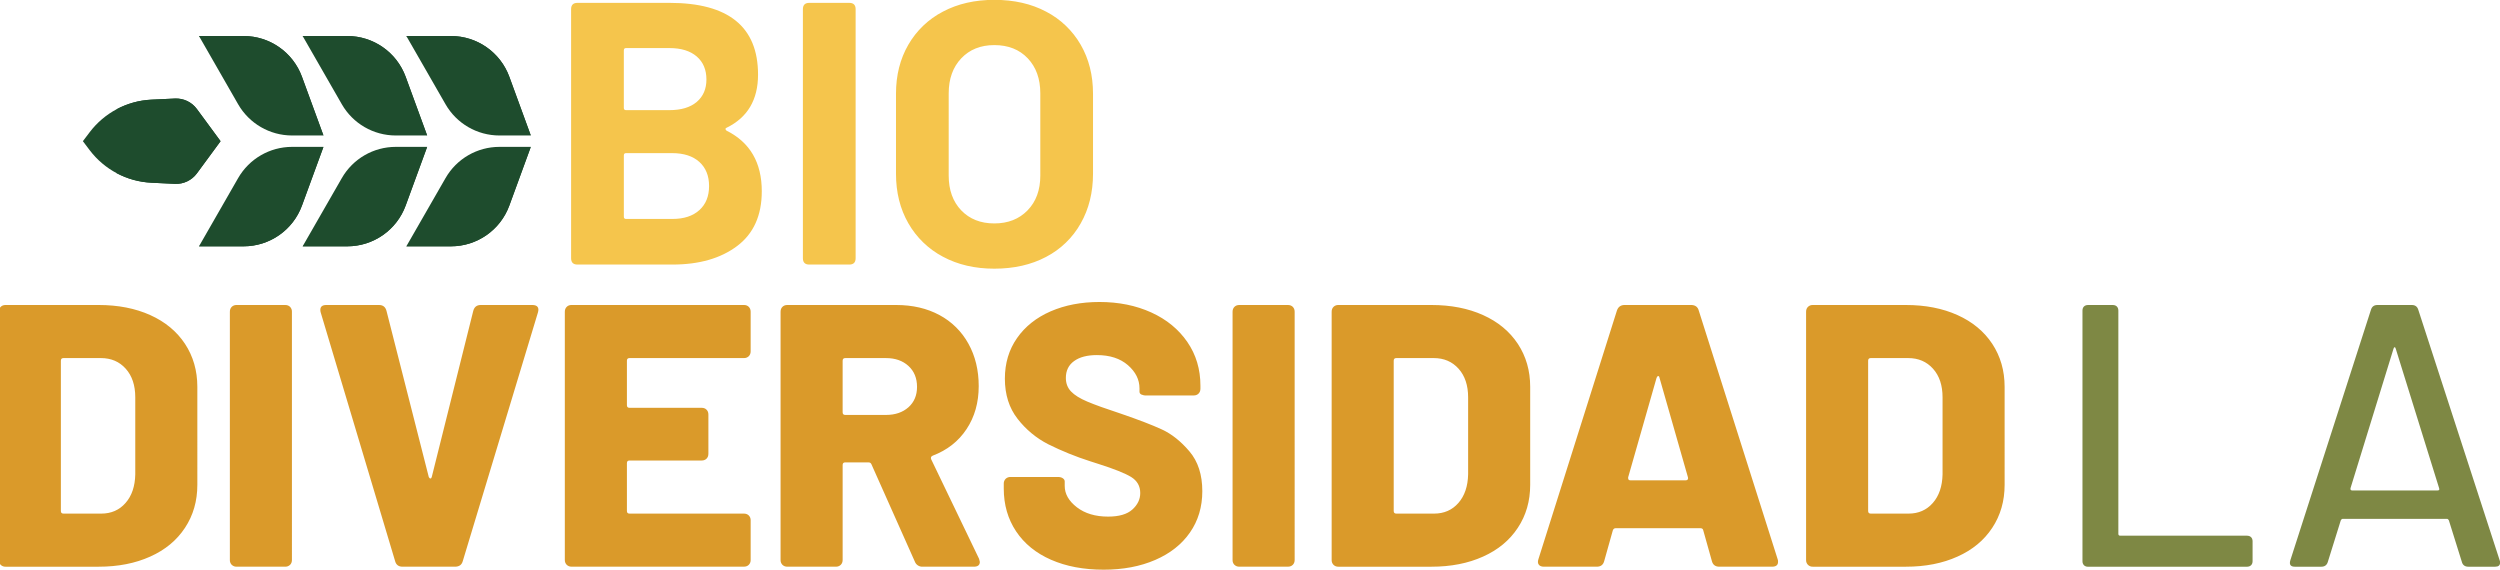 <?xml version="1.0" encoding="UTF-8" standalone="no"?>
<!-- Created with Inkscape (http://www.inkscape.org/) -->

<svg
   width="103.611mm"
   height="23.609mm"
   viewBox="0 0 103.611 23.609"
   version="1.1"
   id="svg1"
   inkscape:version="1.4.2 (f4327f4, 2025-05-13)"
   sodipodi:docname="logo.svg"
   xmlns:inkscape="http://www.inkscape.org/namespaces/inkscape"
   xmlns:sodipodi="http://sodipodi.sourceforge.net/DTD/sodipodi-0.dtd"
   xmlns="http://www.w3.org/2000/svg"
   xmlns:svg="http://www.w3.org/2000/svg">
  <sodipodi:namedview
     id="namedview1"
     pagecolor="#ffffff"
     bordercolor="#000000"
     borderopacity="0.25"
     inkscape:showpageshadow="2"
     inkscape:pageopacity="0.0"
     inkscape:pagecheckerboard="0"
     inkscape:deskcolor="#d1d1d1"
     inkscape:document-units="mm"
     inkscape:zoom="0.68862935"
     inkscape:cx="828.45728"
     inkscape:cy="453.8"
     inkscape:window-width="1920"
     inkscape:window-height="991"
     inkscape:window-x="-9"
     inkscape:window-y="-9"
     inkscape:window-maximized="1"
     inkscape:current-layer="layer1" />
  <defs
     id="defs1">
    <clipPath
       clipPathUnits="userSpaceOnUse"
       id="clipPath2">
      <path
         d="M 0,66.922 H 293.7 V 0 H 0 Z"
         transform="translate(-120.725,-42.211)"
         id="path2" />
    </clipPath>
    <clipPath
       clipPathUnits="userSpaceOnUse"
       id="clipPath4">
      <path
         d="M 0,66.922 H 293.7 V 0 H 0 Z"
         transform="translate(-276.315,-9.306)"
         id="path4" />
    </clipPath>
    <clipPath
       clipPathUnits="userSpaceOnUse"
       id="clipPath6">
      <path
         d="M 0,66.922 H 293.7 V 0 H 0 Z"
         transform="translate(-219.78,-6.584)"
         id="path6" />
    </clipPath>
    <clipPath
       clipPathUnits="userSpaceOnUse"
       id="clipPath8">
      <path
         d="M 0,66.922 H 293.7 V 0 H 0 Z"
         transform="translate(-38.002,-51.006)"
         id="path8" />
    </clipPath>
    <clipPath
       clipPathUnits="userSpaceOnUse"
       id="clipPath10">
      <path
         d="M 0,66.922 H 293.7 V 0 H 0 Z"
         transform="translate(-38.002,-51.006)"
         id="path10" />
    </clipPath>
    <clipPath
       clipPathUnits="userSpaceOnUse"
       id="clipPath12">
      <path
         d="M 0,66.922 H 293.7 V 0 H 0 Z"
         transform="translate(-38.002,-49.668)"
         id="path12" />
    </clipPath>
    <clipPath
       clipPathUnits="userSpaceOnUse"
       id="clipPath14">
      <path
         d="M 0,66.922 H 293.7 V 0 H 0 Z"
         transform="translate(-38.002,-49.668)"
         id="path14" />
    </clipPath>
    <clipPath
       clipPathUnits="userSpaceOnUse"
       id="clipPath16">
      <path
         d="M 0,66.922 H 293.7 V 0 H 0 Z"
         transform="translate(-50.183,-51.006)"
         id="path16" />
    </clipPath>
    <clipPath
       clipPathUnits="userSpaceOnUse"
       id="clipPath18">
      <path
         d="M 0,66.922 H 293.7 V 0 H 0 Z"
         transform="translate(-50.183,-51.006)"
         id="path18" />
    </clipPath>
    <clipPath
       clipPathUnits="userSpaceOnUse"
       id="clipPath20">
      <path
         d="M 0,66.922 H 293.7 V 0 H 0 Z"
         transform="translate(-50.183,-49.668)"
         id="path20" />
    </clipPath>
    <clipPath
       clipPathUnits="userSpaceOnUse"
       id="clipPath22">
      <path
         d="M 0,66.922 H 293.7 V 0 H 0 Z"
         transform="translate(-50.183,-49.668)"
         id="path22" />
    </clipPath>
    <clipPath
       clipPathUnits="userSpaceOnUse"
       id="clipPath24">
      <path
         d="M 0,66.922 H 293.7 V 0 H 0 Z"
         transform="translate(-62.361,-51.006)"
         id="path24" />
    </clipPath>
    <clipPath
       clipPathUnits="userSpaceOnUse"
       id="clipPath26">
      <path
         d="M 0,66.922 H 293.7 V 0 H 0 Z"
         transform="translate(-62.361,-51.006)"
         id="path26" />
    </clipPath>
    <clipPath
       clipPathUnits="userSpaceOnUse"
       id="clipPath28">
      <path
         d="M 0,66.922 H 293.7 V 0 H 0 Z"
         transform="translate(-62.361,-49.668)"
         id="path28" />
    </clipPath>
    <clipPath
       clipPathUnits="userSpaceOnUse"
       id="clipPath30">
      <path
         d="M 0,66.922 H 293.7 V 0 H 0 Z"
         transform="translate(-62.361,-49.668)"
         id="path30" />
    </clipPath>
    <clipPath
       clipPathUnits="userSpaceOnUse"
       id="clipPath32">
      <path
         d="M 0,66.922 H 293.7 V 0 H 0 Z"
         transform="translate(-17.783,-55.214)"
         id="path32" />
    </clipPath>
    <clipPath
       clipPathUnits="userSpaceOnUse"
       id="clipPath34">
      <path
         d="M 0,66.922 H 293.7 V 0 H 0 Z"
         transform="translate(-17.783,-55.214)"
         id="path34" />
    </clipPath>
  </defs>
  <g
     inkscape:label="Capa 1"
     inkscape:groupmode="layer"
     id="layer1"
     transform="translate(114.035,-28.575)">
    <path
       id="path1"
       d="m 0,0 c 0.994,1.021 1.493,2.385 1.493,4.08 v 9.658 c 0,1.698 -0.489,3.066 -1.471,4.104 -0.98,1.037 -2.29,1.557 -3.929,1.557 -1.61,0 -2.901,-0.52 -3.885,-1.557 -0.979,-1.038 -1.471,-2.406 -1.471,-4.106 V 4.08 c 0,-1.697 0.492,-3.059 1.471,-4.082 0.982,-1.023 2.277,-1.536 3.885,-1.536 1.61,0 2.911,0.513 3.907,1.536 z m -9.942,-5.445 c -1.7,0.897 -3.108,2.26 -4.06,3.929 -0.966,1.683 -1.449,3.62 -1.449,5.816 v 9.392 c 0,2.166 0.483,4.084 1.449,5.751 0.954,1.657 2.363,3.005 4.06,3.885 1.741,0.923 3.754,1.383 6.035,1.383 2.311,0 4.339,-0.46 6.081,-1.383 C 3.872,22.449 5.28,21.1 6.234,19.443 7.198,17.774 7.681,15.858 7.681,13.692 V 4.3 C 7.681,2.104 7.198,0.159 6.234,-1.538 5.291,-3.215 3.879,-4.58 2.172,-5.467 0.432,-6.387 -1.596,-6.85 -3.907,-6.85 c -2.281,0 -4.294,0.469 -6.035,1.405 z M -26.381,-5.62 v 29.233 c 0,0.497 0.251,0.745 0.748,0.745 h 4.697 c 0.498,0 0.746,-0.248 0.746,-0.745 V -5.62 c 0,-0.497 -0.248,-0.747 -0.746,-0.747 h -4.697 c -0.497,0 -0.748,0.248 -0.748,0.747 m -12.16,5.64 c 0.763,0.687 1.145,1.631 1.145,2.832 0,1.198 -0.382,2.144 -1.143,2.832 -0.761,0.685 -1.83,1.033 -3.205,1.033 h -5.4 c -0.174,0 -0.258,-0.089 -0.258,-0.266 v -7.198 c 0,-0.175 0.084,-0.264 0.258,-0.264 h 5.444 c 1.347,0 2.4,0.344 3.159,1.033 z m -8.863,18.766 v -6.761 c 0,-0.175 0.086,-0.262 0.258,-0.262 h 5.096 c 1.375,0 2.444,0.32 3.205,0.964 0.759,0.646 1.138,1.522 1.138,2.632 0,1.143 -0.377,2.045 -1.138,2.703 -0.761,0.656 -1.83,0.988 -3.205,0.988 h -5.094 c -0.174,0 -0.258,-0.089 -0.258,-0.264 z m 11.938,-9.239 c 0,-0.075 0.046,-0.141 0.131,-0.199 2.75,-1.375 4.127,-3.746 4.127,-7.11 0,-2.842 -0.968,-4.982 -2.897,-6.431 -1.932,-1.451 -4.463,-2.174 -7.595,-2.174 h -11.149 c -0.497,0 -0.746,0.248 -0.746,0.747 v 29.233 c 0,0.497 0.249,0.745 0.746,0.745 h 10.799 c 6.935,0 10.403,-2.806 10.403,-8.426 0,-2.957 -1.232,-5.034 -3.688,-6.234 -0.085,-0.028 -0.131,-0.079 -0.131,-0.151"
       style="fill:#f5c54c;fill-opacity:1;fill-rule:nonzero;stroke:none"
       transform="matrix(0.353,0,0,-0.353,-71.447,37.292)"
       clip-path="url(#clipPath2)" />
    <path
       id="path3"
       d="M 0,0 H 10.053 C 10.23,0 10.29,0.088 10.23,0.263 L 5.137,16.638 c -0.028,0.115 -0.072,0.174 -0.129,0.174 -0.06,0 -0.104,-0.059 -0.135,-0.176 L -0.176,0.261 C -0.203,0.088 -0.144,0.003 0,0.003 Z m 12.911,-8.43 -1.538,4.919 c -0.06,0.117 -0.133,0.175 -0.223,0.175 H -1.096 c -0.088,0 -0.16,-0.06 -0.22,-0.175 L -2.85,-8.43 c -0.119,-0.349 -0.37,-0.524 -0.748,-0.524 h -3.115 c -0.499,0 -0.674,0.248 -0.529,0.745 l 9.479,29.455 c 0.12,0.35 0.368,0.526 0.749,0.526 h 4.037 c 0.381,0 0.631,-0.176 0.748,-0.526 L 17.34,-8.209 c 0.029,-0.06 0.045,-0.145 0.045,-0.263 0,-0.323 -0.19,-0.482 -0.569,-0.482 h -3.162 c -0.382,0 -0.633,0.175 -0.746,0.524 z m -44.382,-0.348 c -0.12,0.131 -0.181,0.304 -0.173,0.482 V 21.11 c 0,0.205 0.058,0.368 0.173,0.484 0.117,0.115 0.28,0.177 0.484,0.177 h 2.897 c 0.205,0 0.365,-0.06 0.485,-0.177 0.115,-0.119 0.174,-0.279 0.174,-0.484 V -5.095 c 0,-0.145 0.072,-0.218 0.219,-0.218 h 14.881 c 0.202,0 0.366,-0.06 0.483,-0.176 0.119,-0.118 0.176,-0.278 0.176,-0.483 v -2.326 c 0,-0.205 -0.058,-0.366 -0.178,-0.483 -0.115,-0.115 -0.279,-0.175 -0.481,-0.175 h -18.657 c -0.178,-0.01 -0.352,0.053 -0.483,0.175 z"
       style="fill:#7e8844;fill-opacity:1;fill-rule:nonzero;stroke:none"
       transform="matrix(0.353,0,0,-0.353,-16.558,48.901)"
       clip-path="url(#clipPath4)" />
    <path
       id="path5"
       d="m 0,0 h 4.434 c 1.171,0 2.12,0.416 2.853,1.251 0.731,0.833 1.11,1.954 1.141,3.358 v 9.043 c 0,1.403 -0.37,2.524 -1.119,3.358 -0.748,0.834 -1.719,1.25 -2.922,1.25 L 0,18.26 c -0.203,0 -0.309,-0.104 -0.309,-0.307 V 0.306 C -0.309,0.101 -0.203,0 0,0 m -7.373,-6.016 c -0.151,0.152 -0.231,0.361 -0.221,0.575 v 29.142 c 0,0.236 0.072,0.426 0.221,0.573 0.151,0.148 0.357,0.228 0.57,0.218 h 10.93 c 2.281,0 4.301,-0.393 6.055,-1.183 1.757,-0.791 3.119,-1.918 4.084,-3.379 0.964,-1.467 1.449,-3.149 1.449,-5.048 V 3.379 c 0,-1.903 -0.485,-3.584 -1.451,-5.047 C 13.301,-3.133 11.939,-4.26 10.182,-5.046 8.43,-5.838 6.408,-6.234 4.127,-6.234 h -10.93 c -0.213,-0.01 -0.419,0.07 -0.57,0.218 M -28.486,4.169 c 0,-0.175 0.088,-0.263 0.262,-0.263 h 6.496 c 0.119,0 0.199,0.034 0.24,0.11 0.045,0.074 0.052,0.153 0.025,0.24 l -3.338,11.678 c -0.028,0.146 -0.08,0.218 -0.152,0.218 -0.073,0 -0.139,-0.072 -0.198,-0.218 L -28.486,4.256 Z m 9.832,-9.743 -1.01,3.595 c -0.029,0.18 -0.148,0.267 -0.351,0.267 h -9.922 c -0.174,0 -0.292,-0.087 -0.35,-0.264 l -1.011,-3.598 c -0.115,-0.44 -0.407,-0.66 -0.876,-0.66 h -6.191 c -0.291,0 -0.496,0.08 -0.614,0.242 -0.119,0.159 -0.13,0.371 -0.043,0.637 l 9.216,29.188 c 0.148,0.441 0.453,0.661 0.925,0.661 h 7.766 c 0.499,0 0.804,-0.219 0.922,-0.661 l 9.26,-29.187 c 0.033,-0.06 0.046,-0.164 0.046,-0.31 0,-0.379 -0.234,-0.57 -0.703,-0.57 h -6.187 c -0.471,0 -0.76,0.218 -0.877,0.66 M -55.701,0 h 4.433 c 1.168,0 2.122,0.416 2.854,1.251 0.73,0.833 1.11,1.954 1.141,3.358 v 9.043 c 0,1.403 -0.374,2.524 -1.12,3.358 -0.748,0.834 -1.72,1.25 -2.92,1.25 h -4.39 c -0.205,0 -0.307,-0.104 -0.307,-0.307 V 0.306 C -56.01,0.101 -55.908,0 -55.701,0 m -7.373,-6.016 c -0.151,0.153 -0.231,0.361 -0.221,0.575 v 29.142 c 0,0.236 0.072,0.426 0.219,0.573 0.152,0.148 0.358,0.228 0.57,0.218 h 10.93 c 2.283,0 4.303,-0.393 6.057,-1.183 1.757,-0.791 3.117,-1.918 4.083,-3.379 0.965,-1.467 1.45,-3.149 1.45,-5.048 V 3.379 c 0,-1.903 -0.485,-3.584 -1.452,-5.047 -0.964,-1.465 -2.324,-2.592 -4.081,-3.378 -1.754,-0.792 -3.776,-1.188 -6.055,-1.188 h -10.934 c -0.211,-0.008 -0.417,0.07 -0.568,0.218 z m -11.635,0 c -0.149,0.153 -0.229,0.361 -0.219,0.575 v 29.142 c 0,0.236 0.074,0.426 0.219,0.573 0.146,0.147 0.337,0.218 0.572,0.218 h 5.705 c 0.235,0 0.425,-0.071 0.575,-0.218 0.142,-0.147 0.218,-0.338 0.218,-0.573 V -5.441 c 0,-0.235 -0.076,-0.428 -0.218,-0.573 -0.15,-0.145 -0.338,-0.218 -0.575,-0.218 h -5.705 c -0.212,-0.008 -0.419,0.07 -0.571,0.218 z m -21.529,0.596 c -1.768,0.774 -3.139,1.887 -4.105,3.335 -0.964,1.446 -1.449,3.124 -1.449,5.023 v 0.573 c -0.008,0.212 0.071,0.419 0.218,0.57 0.154,0.149 0.362,0.228 0.575,0.219 h 5.575 c 0.234,0 0.423,-0.05 0.57,-0.154 0.146,-0.103 0.218,-0.224 0.218,-0.373 V 3.246 c 0,-0.933 0.475,-1.767 1.425,-2.502 0.952,-0.73 2.174,-1.096 3.667,-1.096 1.289,0 2.239,0.278 2.853,0.834 0.616,0.557 0.922,1.198 0.922,1.932 0,0.816 -0.357,1.446 -1.073,1.888 -0.72,0.437 -2.001,0.95 -3.844,1.534 l -0.965,0.31 c -1.688,0.54 -3.332,1.206 -4.918,1.995 -1.405,0.718 -2.633,1.738 -3.598,2.985 -0.995,1.272 -1.494,2.847 -1.494,4.72 0,1.812 0.477,3.402 1.429,4.763 0.95,1.36 2.265,2.405 3.95,3.14 1.682,0.728 3.59,1.095 5.73,1.095 2.252,0 4.278,-0.411 6.079,-1.228 1.799,-0.819 3.209,-1.977 4.235,-3.468 1.025,-1.492 1.536,-3.203 1.536,-5.137 v -0.349 c 0,-0.234 -0.074,-0.426 -0.219,-0.573 -0.149,-0.146 -0.338,-0.219 -0.572,-0.219 h -5.57 c -0.197,-0.009 -0.394,0.029 -0.575,0.11 -0.143,0.073 -0.218,0.182 -0.218,0.33 v 0.395 c 0,1.024 -0.453,1.93 -1.359,2.723 -0.909,0.787 -2.121,1.182 -3.645,1.182 -1.139,0 -2.031,-0.233 -2.675,-0.702 -0.646,-0.467 -0.966,-1.127 -0.966,-1.974 0,-0.645 0.203,-1.177 0.617,-1.604 0.405,-0.424 1.04,-0.817 1.907,-1.183 0.862,-0.366 2.186,-0.842 3.971,-1.428 2.047,-0.701 3.645,-1.317 4.785,-1.843 1.142,-0.526 2.22,-1.383 3.227,-2.569 1.01,-1.185 1.513,-2.743 1.513,-4.672 0,-1.846 -0.481,-3.462 -1.449,-4.854 -0.962,-1.388 -2.325,-2.463 -4.08,-3.222 -1.757,-0.762 -3.776,-1.143 -6.059,-1.143 -2.343,0 -4.396,0.387 -6.166,1.162 z m -24.471,23.37 v -6.057 c 0,-0.206 0.104,-0.308 0.307,-0.308 h 4.785 c 1.082,0 1.959,0.302 2.635,0.9 0.671,0.601 1.007,1.398 1.007,2.393 0,1.023 -0.336,1.845 -1.007,2.458 -0.676,0.617 -1.553,0.923 -2.635,0.923 h -4.785 c -0.203,0 -0.307,-0.105 -0.307,-0.309 m 8.47,-23.568 -5.09,11.413 c -0.059,0.144 -0.176,0.219 -0.351,0.219 h -2.722 c -0.203,0 -0.307,-0.102 -0.307,-0.307 V -5.441 c 0,-0.235 -0.075,-0.428 -0.22,-0.573 -0.153,-0.148 -0.359,-0.226 -0.571,-0.218 h -5.707 c -0.212,-0.008 -0.418,0.07 -0.57,0.218 -0.149,0.153 -0.228,0.36 -0.219,0.573 v 29.142 c 0,0.236 0.074,0.426 0.219,0.573 0.147,0.147 0.338,0.218 0.57,0.218 h 12.774 c 1.932,0 3.627,-0.393 5.093,-1.183 1.436,-0.766 2.616,-1.934 3.399,-3.36 0.806,-1.448 1.208,-3.107 1.208,-4.982 0,-1.931 -0.477,-3.614 -1.427,-5.047 -0.95,-1.435 -2.276,-2.473 -3.97,-3.116 -0.205,-0.087 -0.265,-0.238 -0.178,-0.439 l 5.619,-11.676 0.087,-0.353 c 0,-0.379 -0.232,-0.57 -0.701,-0.57 h -6.01 c -0.41,-0.022 -0.787,0.228 -0.926,0.616 m -19.487,24.097 c -0.152,-0.149 -0.359,-0.227 -0.572,-0.219 h -13.432 c -0.205,0 -0.306,-0.104 -0.306,-0.307 v -5.226 c 0,-0.204 0.101,-0.307 0.306,-0.307 h 8.474 c 0.232,0 0.423,-0.071 0.568,-0.219 0.147,-0.146 0.218,-0.334 0.218,-0.57 v -4.61 c 0,-0.233 -0.071,-0.421 -0.218,-0.572 -0.145,-0.144 -0.337,-0.216 -0.568,-0.216 h -8.474 c -0.205,0 -0.306,-0.102 -0.306,-0.309 V 0.308 c 0,-0.207 0.101,-0.308 0.306,-0.308 h 13.432 c 0.234,0 0.423,-0.074 0.572,-0.219 0.148,-0.153 0.227,-0.359 0.218,-0.572 v -4.648 c 0.009,-0.213 -0.07,-0.42 -0.218,-0.573 -0.149,-0.147 -0.338,-0.218 -0.572,-0.218 h -20.235 c -0.212,-0.008 -0.418,0.07 -0.57,0.218 -0.149,0.152 -0.23,0.358 -0.223,0.571 v 29.144 c 0,0.236 0.076,0.426 0.223,0.572 0.145,0.148 0.335,0.219 0.57,0.219 h 20.232 c 0.236,0 0.424,-0.071 0.573,-0.219 0.145,-0.146 0.219,-0.338 0.219,-0.572 v -4.652 c 0,-0.233 -0.074,-0.423 -0.219,-0.571 z m -41.526,-24.053 -8.734,29.187 c -0.031,0.1 -0.046,0.203 -0.044,0.307 0,0.38 0.233,0.572 0.702,0.572 h 6.188 c 0.469,0 0.761,-0.236 0.88,-0.703 l 4.961,-19.491 c 0.059,-0.115 0.121,-0.175 0.194,-0.175 0.076,0 0.126,0.06 0.156,0.175 l 4.87,19.491 c 0.12,0.467 0.412,0.703 0.878,0.703 h 6.06 c 0.291,0 0.497,-0.073 0.612,-0.218 0.119,-0.149 0.133,-0.368 0.046,-0.661 l -8.824,-29.191 c -0.119,-0.438 -0.423,-0.656 -0.922,-0.656 h -6.145 c -0.467,0 -0.761,0.218 -0.878,0.656 z m -19.181,-0.442 c -0.149,0.153 -0.228,0.361 -0.219,0.575 v 29.142 c 0,0.236 0.074,0.426 0.219,0.573 0.152,0.148 0.359,0.226 0.571,0.218 h 5.705 c 0.234,0 0.425,-0.071 0.573,-0.218 0.147,-0.153 0.227,-0.36 0.218,-0.573 V -5.441 c 0,-0.235 -0.072,-0.428 -0.218,-0.573 -0.154,-0.148 -0.36,-0.228 -0.573,-0.218 h -5.703 c -0.213,-0.01 -0.42,0.07 -0.573,0.218 z M -212.184,0 h 4.434 c 1.167,0 2.12,0.416 2.851,1.251 0.732,0.833 1.113,1.954 1.14,3.358 v 9.043 c 0,1.403 -0.371,2.524 -1.118,3.358 -0.746,0.834 -1.721,1.25 -2.919,1.25 h -4.388 c -0.207,0 -0.309,-0.104 -0.309,-0.307 V 0.306 c 0,-0.205 0.102,-0.306 0.309,-0.306 m -7.377,-6.016 c -0.149,0.154 -0.228,0.362 -0.218,0.577 v 29.14 c 0,0.236 0.073,0.426 0.218,0.573 0.147,0.147 0.338,0.218 0.571,0.218 h 10.929 c 2.286,0 4.302,-0.393 6.058,-1.183 1.758,-0.791 3.117,-1.918 4.083,-3.379 0.964,-1.467 1.449,-3.149 1.449,-5.048 V 3.379 c 0,-1.903 -0.485,-3.584 -1.451,-5.047 -0.964,-1.465 -2.325,-2.592 -4.081,-3.378 -1.756,-0.792 -3.774,-1.188 -6.056,-1.188 h -10.931 c -0.212,-0.008 -0.418,0.07 -0.569,0.218 z"
       style="fill:#da9a2a;fill-opacity:1;fill-rule:nonzero;stroke:none"
       transform="matrix(0.353,0,0,-0.353,-36.502,49.861)"
       clip-path="url(#clipPath6)" />
    <path
       id="path7"
       d="m 0,0 h -3.687 c -2.615,0.001 -5.031,1.4 -6.334,3.669 l -4.596,8.011 h 5.239 c 3.064,0 5.803,-1.912 6.856,-4.79 z"
       style="fill:#1e4c2d;fill-opacity:1;fill-rule:nonzero;stroke:none"
       transform="matrix(0.353,0,0,-0.353,-100.629,34.19)"
       clip-path="url(#clipPath8)" />
    <path
       id="path9"
       d="m 0,0 -2.524,6.89 c -1.054,2.876 -3.791,4.789 -6.854,4.79 h -5.239"
       style="fill:#1e4c2d;fill-opacity:1;fill-rule:nonzero;stroke:none"
       transform="matrix(0.353,0,0,-0.353,-100.629,34.19)"
       clip-path="url(#clipPath10)" />
    <path
       id="path11"
       d="m 0,0 h -3.687 c -2.615,-0.001 -5.031,-1.4 -6.334,-3.669 l -4.596,-8.008 h 5.239 c 3.064,0 5.803,1.911 6.856,4.789 z"
       style="fill:#1e4c2d;fill-opacity:1;fill-rule:nonzero;stroke:none"
       transform="matrix(0.353,0,0,-0.353,-100.629,34.662)"
       clip-path="url(#clipPath12)" />
    <path
       id="path13"
       d="m 0,0 -2.524,-6.888 c -1.054,-2.876 -3.791,-4.789 -6.854,-4.789 h -5.239"
       style="fill:#1e4c2d;fill-opacity:1;fill-rule:nonzero;stroke:none"
       transform="matrix(0.353,0,0,-0.353,-100.629,34.662)"
       clip-path="url(#clipPath14)" />
    <path
       id="path15"
       d="m 0,0 h -3.686 c -2.617,0 -5.033,1.4 -6.334,3.669 l -4.599,8.011 h 5.239 c 3.066,0 5.803,-1.912 6.858,-4.79 z"
       style="fill:#1e4c2d;fill-opacity:1;fill-rule:nonzero;stroke:none"
       transform="matrix(0.353,0,0,-0.353,-96.332,34.19)"
       clip-path="url(#clipPath16)" />
    <path
       id="path17"
       d="m 0,0 -2.522,6.89 c -1.055,2.878 -3.793,4.79 -6.858,4.79 h -5.239"
       style="fill:#1e4c2d;fill-opacity:1;fill-rule:nonzero;stroke:none"
       transform="matrix(0.353,0,0,-0.353,-96.332,34.19)"
       clip-path="url(#clipPath18)" />
    <path
       id="path19"
       d="m 0,0 h -3.686 c -2.617,0 -5.033,-1.399 -6.334,-3.669 l -4.599,-8.008 h 5.239 c 3.066,0 5.803,1.911 6.858,4.789 z"
       style="fill:#1e4c2d;fill-opacity:1;fill-rule:nonzero;stroke:none"
       transform="matrix(0.353,0,0,-0.353,-96.332,34.662)"
       clip-path="url(#clipPath20)" />
    <path
       id="path21"
       d="m 0,0 -2.522,-6.888 c -1.055,-2.877 -3.793,-4.79 -6.858,-4.789 h -5.239"
       style="fill:#1e4c2d;fill-opacity:1;fill-rule:nonzero;stroke:none"
       transform="matrix(0.353,0,0,-0.353,-96.332,34.662)"
       clip-path="url(#clipPath22)" />
    <path
       id="path23"
       d="m 0,0 h -3.685 c -2.614,0 -5.029,1.4 -6.329,3.669 l -4.6,8.011 h 5.237 c 3.066,0 5.802,-1.912 6.857,-4.79 z"
       style="fill:#1e4c2d;fill-opacity:1;fill-rule:nonzero;stroke:none"
       transform="matrix(0.353,0,0,-0.353,-92.036,34.19)"
       clip-path="url(#clipPath24)" />
    <path
       id="path25"
       d="m 0,0 -2.52,6.89 c -1.054,2.877 -3.792,4.79 -6.856,4.79 h -5.238"
       style="fill:#1e4c2d;fill-opacity:1;fill-rule:nonzero;stroke:none"
       transform="matrix(0.353,0,0,-0.353,-92.036,34.19)"
       clip-path="url(#clipPath26)" />
    <path
       id="path27"
       d="m 0,0 h -3.685 c -2.614,0 -5.029,-1.4 -6.329,-3.669 l -4.6,-8.008 h 5.237 c 3.066,0 5.802,1.911 6.857,4.789 z"
       style="fill:#1e4c2d;fill-opacity:1;fill-rule:nonzero;stroke:none"
       transform="matrix(0.353,0,0,-0.353,-92.036,34.662)"
       clip-path="url(#clipPath28)" />
    <path
       id="path29"
       d="m 0,0 -2.52,-6.888 c -1.054,-2.877 -3.792,-4.79 -6.856,-4.789 h -5.238"
       style="fill:#1e4c2d;fill-opacity:1;fill-rule:nonzero;stroke:none"
       transform="matrix(0.353,0,0,-0.353,-92.036,34.662)"
       clip-path="url(#clipPath30)" />
    <path
       id="path31"
       d="M 0,0 C -2.858,-0.138 -5.508,-1.536 -7.237,-3.816 L -8.04,-4.875 -7.237,-5.938 C -5.509,-8.218 -2.858,-9.616 0,-9.754 l 2.767,-0.133 c 1.008,-0.046 1.975,0.413 2.577,1.228 l 2.781,3.782 -2.781,3.778 c -0.6,0.814 -1.568,1.275 -2.577,1.228 z"
       style="fill:#1e4c2d;fill-opacity:1;fill-rule:nonzero;stroke:none"
       transform="matrix(0.353,0,0,-0.353,-107.762,32.705)"
       clip-path="url(#clipPath32)" />
    <path
       id="path33"
       d="m 0,0 c -1.471,-0.072 -2.883,-0.479 -4.149,-1.165 0.449,0.068 0.902,0.12 1.361,0.139 l 2.768,0.104 c 1.01,0.04 1.976,-0.324 2.575,-0.97 L 5.34,-4.877 2.558,-7.862 C 1.956,-8.506 0.988,-8.87 -0.02,-8.83 l -2.768,0.103 c -0.459,0.019 -0.915,0.071 -1.361,0.138 C -2.871,-9.283 -1.453,-9.68 0,-9.751 l 2.767,-0.134 c 1.008,-0.048 1.975,0.413 2.577,1.226 l 2.781,3.782 -2.781,3.78 c -0.6,0.814 -1.568,1.275 -2.577,1.228 z"
       style="fill:#1e4c2d;fill-opacity:1;fill-rule:nonzero;stroke:none"
       transform="matrix(0.353,0,0,-0.353,-107.762,32.705)"
       clip-path="url(#clipPath34)" />
  </g>
</svg>
